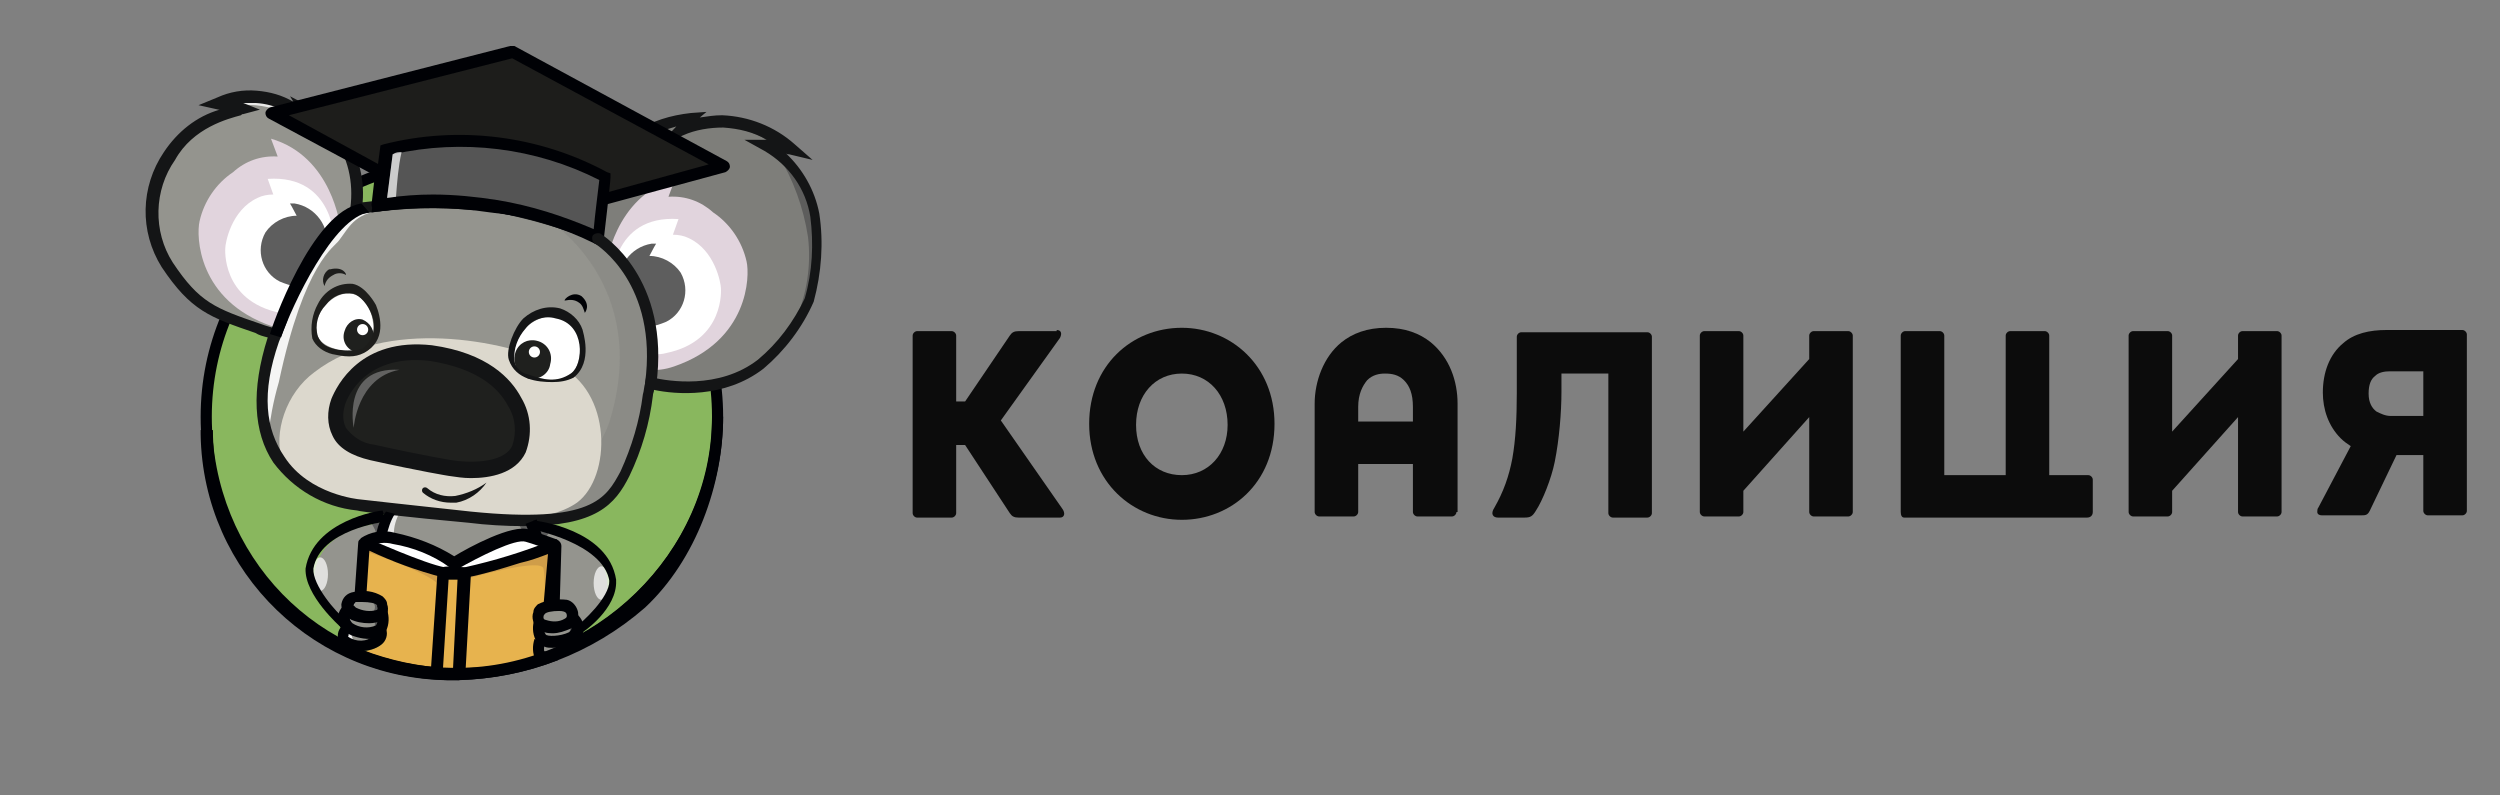 <?xml version="1.0" encoding="UTF-8"?> <svg xmlns="http://www.w3.org/2000/svg" width="132" height="42" viewBox="0 0 132 42" fill="none"><rect x="0" y="0" width="132" height="42" fill="#808080" stroke="none"/> <path d="M37.89 22.002C37.89 29.489 31.464 35.502 24.037 35.502C16.609 35.502 10.891 29.43 10.891 22.002C10.891 14.574 16.904 8.502 24.39 8.502C31.877 8.502 37.89 14.515 37.89 22.002Z" fill="#89B75E"></path> <path d="M24.034 35.796C16.489 35.796 10.594 29.724 10.594 22.002C10.594 14.397 16.784 8.208 24.388 8.208C31.993 8.208 38.182 14.397 38.182 22.002C38.182 25.716 36.65 29.253 33.938 31.788C31.285 34.381 27.748 35.796 24.034 35.796ZM24.388 8.797C17.078 8.797 11.183 14.692 11.183 22.002C11.183 29.371 16.842 35.207 24.034 35.207C31.403 35.207 37.593 29.194 37.593 22.002C37.593 14.692 31.698 8.797 24.388 8.797Z" fill="#000105"></path> <path d="M29.819 33.32C30.821 33.202 31.705 32.495 32 31.493C32.413 29.665 30.939 28.192 28.109 27.956C28.168 28.722 28.345 29.488 28.64 30.255C29.76 30.844 29.17 32.672 28.935 32.907C28.817 33.025 29.701 33.379 29.819 33.32Z" fill="#94948E"></path> <path d="M28.985 28.132C28.925 28.191 28.866 28.309 28.808 28.427C28.749 28.545 28.749 28.722 28.808 28.84C28.749 28.84 28.454 29.016 28.395 28.84C28.336 28.545 28.336 28.309 28.336 28.014L28.985 28.132C28.866 28.132 28.808 28.132 28.69 28.073L28.985 28.132Z" fill="#5E5E5E"></path> <path d="M24.745 11.213C24.745 11.213 22.682 9.858 24.568 8.62C24.686 8.973 24.804 9.327 24.922 9.681C25.04 9.15 25.453 8.797 25.983 8.738C25.983 8.738 25.512 9.976 25.924 10.152C25.983 9.858 26.219 9.681 26.514 9.622C26.514 9.622 26.042 9.268 26.867 9.504C26.867 9.504 25.983 10.447 26.16 10.919C26.16 10.978 26.219 10.978 26.219 11.037C25.747 11.155 25.276 11.213 24.745 11.213Z" fill="#94948E"></path> <path d="M30.7 12.747C30.7 12.747 30.995 7.323 36.536 6.203C36.536 6.203 36.006 6.498 35.888 6.852C37.892 6.144 40.132 6.557 41.783 7.913C41.311 7.736 40.84 7.677 40.368 7.677C42.608 9.21 43.61 11.98 43.021 14.633C43.021 14.633 43.021 16.048 42.726 15.635C42.667 16.401 42.254 17.109 41.665 17.58C41.665 17.58 39.955 21.707 32.999 19.997C27.694 18.818 30.7 12.747 30.7 12.747Z" fill="#94948E"></path> <path opacity="0.4" d="M30.699 12.805C30.699 12.805 30.994 7.382 36.535 6.262C36.535 6.262 36.005 6.556 35.887 6.91C37.891 6.203 40.131 6.615 41.782 7.971C41.31 7.794 40.839 7.735 40.367 7.735C40.367 7.735 44.965 11.037 42.666 15.517C42.666 15.517 42.607 17.108 41.605 17.816C41.605 17.816 40.013 21.707 33.057 20.056C27.693 18.877 30.699 12.805 30.699 12.805Z" fill="#5E5E5D"></path> <path d="M18.497 12.865C18.497 12.865 20.03 7.913 16.198 5.85C16.375 6.026 16.434 6.262 16.434 6.557C16.434 6.557 13.84 4.258 11.541 5.437C11.541 5.437 12.543 5.555 12.661 5.732C12.661 5.732 8.24 6.616 7.945 10.742C7.945 10.742 7.945 13.69 8.947 14.338C8.947 14.338 10.244 16.873 14.784 17.698C19.323 18.524 18.497 12.865 18.497 12.865Z" fill="#94948E"></path> <path d="M17.964 11.98C17.964 11.98 17.551 8.266 14.309 7.323L14.663 8.266C13.778 8.208 12.953 8.502 12.305 9.092C11.421 9.681 10.772 10.624 10.536 11.685C10.359 12.452 10.418 15.871 14.368 17.227C18.318 18.583 17.964 11.98 17.964 11.98Z" fill="#E1D4DD"></path> <path d="M17.672 12.805C17.672 12.805 17.672 9.209 14.135 9.445L14.43 10.27C14.135 10.27 13.84 10.329 13.604 10.447C12.189 11.096 11.895 12.864 11.895 13.1C11.895 13.1 11.659 15.871 14.783 16.519C15.196 16.637 15.668 16.578 16.08 16.401C17.023 15.93 18.202 14.928 17.672 12.805Z" fill="white"></path> <path d="M17.255 13.1C17.432 11.98 16.666 10.919 15.546 10.742C15.487 10.742 15.369 10.742 15.31 10.742C15.31 10.742 15.487 11.037 15.664 11.391C15.015 11.391 14.367 11.744 14.013 12.275C13.482 13.218 13.836 14.397 14.779 14.869C15.074 14.987 15.369 15.104 15.664 15.104C16.076 15.281 17.255 13.1 17.255 13.1Z" fill="#5E5E5E"></path> <path d="M31.992 14.102C31.992 14.102 32.405 10.389 35.648 9.445L35.294 10.389C36.178 10.329 37.003 10.624 37.652 11.214C38.536 11.803 39.184 12.746 39.42 13.808C39.597 14.574 39.538 17.993 35.589 19.349C31.639 20.705 31.992 14.102 31.992 14.102Z" fill="#E1D4DD"></path> <path d="M32.288 14.927C32.288 14.927 32.288 11.332 35.825 11.567L35.53 12.393C35.825 12.393 36.12 12.451 36.356 12.569C37.771 13.218 38.065 14.986 38.065 15.222C38.065 15.222 38.301 17.993 35.177 18.641C34.764 18.759 34.292 18.7 33.88 18.523C32.937 18.052 31.758 17.049 32.288 14.927Z" fill="white"></path> <path d="M32.697 15.223C32.52 14.103 33.287 13.042 34.407 12.865C34.466 12.865 34.584 12.865 34.643 12.865C34.643 12.865 34.466 13.159 34.289 13.513C34.937 13.513 35.586 13.867 35.94 14.398C36.47 15.341 36.116 16.52 35.173 16.991C34.878 17.109 34.584 17.227 34.289 17.227C33.876 17.404 32.697 15.223 32.697 15.223Z" fill="#5E5E5E"></path> <path d="M14.015 21.176C14.015 21.176 13.367 26.364 20.5 27.012C28.812 27.779 30.816 28.015 32.526 25.951C33.469 24.831 36.593 15.635 31.111 12.393C29.578 11.744 28.045 11.273 26.395 11.037C25.628 10.919 25.511 11.037 24.803 10.919C20.971 10.447 18.201 11.273 17.611 11.862C16.668 12.923 14.133 18.759 14.015 21.176Z" fill="#94948E"></path> <g opacity="0.4"> <path opacity="0.4" d="M19.023 26.541C27.335 27.543 30.813 27.838 32.523 25.775C33.466 24.655 37.475 13.454 28.868 11.568C28.868 11.568 34.468 14.928 32.169 22.297C30.165 28.251 19.023 26.541 19.023 26.541Z" fill="#5E5E5E"></path> </g> <path d="M14.901 24.3C15.314 25.361 16.139 26.482 21.504 27.13C25.571 27.661 28.872 27.661 30.464 26.541C32.291 25.185 32.35 20.646 29.462 19.29C26.573 17.934 20.384 16.755 16.611 19.643C15.078 20.764 14.43 22.886 14.901 24.3Z" fill="#DCD8CD"></path> <path d="M19.675 17.757C19.498 18.405 18.732 18.7 17.848 18.464C16.963 18.229 16.551 17.816 16.728 16.991C16.905 16.165 17.789 15.34 18.614 15.517C19.439 15.694 19.852 16.873 19.675 17.757Z" fill="white"></path> <path d="M19.732 17.934C19.673 18.347 19.319 18.641 18.907 18.641C18.848 18.641 18.789 18.641 18.73 18.582C18.258 18.406 18.023 17.934 18.199 17.462C18.317 17.05 18.73 16.755 19.142 16.873C19.555 17.05 19.791 17.462 19.732 17.934Z" fill="#1F201E"></path> <path d="M27.569 23.416C27.157 25.126 24.681 25.303 22.382 24.713C20.083 24.124 16.782 24.183 18.019 20.705C18.432 19.467 20.79 18.406 23.148 18.759C26.213 19.29 27.982 21.707 27.569 23.416Z" fill="#1F201E"></path> <path d="M30.521 19.172C30.285 19.938 29.401 20.233 28.399 19.938C27.396 19.643 26.925 19.172 27.22 18.229C27.514 17.227 28.457 16.578 29.519 16.696C30.521 16.932 30.816 18.17 30.521 19.172Z" fill="white"></path> <path d="M29.05 19.231C28.991 19.703 28.519 20.056 27.988 19.997C27.93 19.997 27.871 19.997 27.812 19.938C27.281 19.703 27.045 19.113 27.222 18.582C27.399 18.111 27.871 17.875 28.342 17.993C28.873 18.111 29.226 18.641 29.05 19.231C29.05 19.172 29.05 19.172 29.05 19.231Z" fill="#1F201E"></path> <path d="M37.594 6.439C40.954 7.146 40.482 7.618 40.659 7.677C40.895 7.677 41.19 7.677 41.425 7.618C39.775 6.439 39.598 6.675 37.594 6.439Z" fill="#5E5E5D"></path> <path d="M20.735 27.012C20.499 27.779 18.2 31.905 19.968 35.088C20.735 35.383 28.044 35.324 28.044 35.206C28.044 35.089 29.577 33.379 29.518 32.612C29.459 31.846 28.221 28.073 28.044 27.484C27.868 27.837 20.735 27.012 20.735 27.012Z" fill="#94948E"></path> <g opacity="0.9"> <path opacity="0.9" d="M20.795 28.192C20.795 27.779 20.913 27.425 21.09 27.072C21.326 26.777 20.737 27.013 20.737 27.013L20.383 28.192L20.854 28.427L20.795 28.192Z" fill="white"></path> </g> <path d="M27.99 27.602C28.049 27.72 28.226 28.309 28.226 28.309L27.695 28.25C27.695 28.25 27.459 27.661 27.223 27.602C26.988 27.543 27.99 27.602 27.99 27.602Z" fill="#5E5E5D"></path> <path opacity="0.4" d="M19.672 35.265C19.672 35.265 21.617 35.324 22.796 35.442C23.562 35.56 24.27 35.619 25.036 35.501C25.685 35.383 27.453 35.501 28.396 34.97C29.281 33.379 29.399 31.433 28.75 29.724C28.632 29.075 28.514 28.604 28.514 28.604C28.514 28.604 28.75 28.486 28.455 31.256C28.043 34.263 24.565 36.149 19.672 35.265Z" fill="#5E5E5E"></path> <path d="M19.146 17.698C19.309 17.698 19.441 17.566 19.441 17.404C19.441 17.241 19.309 17.109 19.146 17.109C18.983 17.109 18.852 17.241 18.852 17.404C18.852 17.566 18.983 17.698 19.146 17.698Z" fill="white"></path> <path d="M28.217 18.877C28.379 18.877 28.511 18.745 28.511 18.582C28.511 18.42 28.379 18.288 28.217 18.288C28.054 18.288 27.922 18.42 27.922 18.582C27.922 18.745 28.054 18.877 28.217 18.877Z" fill="white"></path> <path d="M41.07 8.148C41.896 9.504 42.426 10.978 42.662 12.511C42.839 13.985 42.603 15.517 42.014 16.873C42.367 16.107 42.721 15.281 43.133 14.515L42.721 10.389L41.07 8.148Z" fill="#5D5D5C"></path> <path opacity="0.8" d="M16.663 7.087C15.602 6.026 14.187 5.437 12.714 5.555C10.12 5.614 12.006 5.26 12.006 5.26L14.246 5.083C14.246 5.083 15.956 6.085 16.074 6.144L16.486 6.557L16.663 7.087Z" fill="white"></path> <path d="M22.916 35.619C22.916 35.324 23.623 30.491 23.21 30.314C22.798 30.137 19.202 28.663 19.261 28.84C19.32 29.017 18.789 34.676 18.789 34.676L22.916 35.619Z" fill="#E7B34E"></path> <path d="M18.965 34.44C18.965 34.44 20.262 34.263 20.262 33.792C20.262 33.32 18.906 34.027 18.906 34.086C18.906 34.145 18.965 34.44 18.965 34.44Z" fill="#8AA15E"></path> <path opacity="0.9" d="M20.677 11.037C20.677 11.037 17.847 10.447 16.786 12.982C16.02 14.574 15.312 16.166 14.723 17.816C14.723 17.816 13.308 22.002 14.133 23.181C14.251 22.178 14.428 21.176 14.723 20.174C16.079 13.808 17.671 13.041 17.906 12.688C18.496 11.921 18.732 11.155 20.677 11.037Z" fill="white"></path> <path d="M26.686 9.622C26.686 9.622 25.566 10.329 26.156 11.037H26.274L26.686 9.622Z" fill="#5D5D5C"></path> <path opacity="0.8" d="M24.622 10.978C24.622 10.978 23.738 9.681 24.445 8.738C24.151 8.856 23.915 9.092 23.797 9.386L24.033 10.742L24.622 10.978Z" fill="white"></path> <path d="M27.636 27.779C26.693 27.779 25.691 27.72 24.747 27.602C21.505 27.307 18.97 27.012 18.852 26.953C17.084 26.776 15.492 25.833 14.431 24.419C13.37 22.827 13.252 20.587 14.136 17.816C13.901 17.757 13.665 17.698 13.488 17.58C11.071 16.755 10.069 16.401 8.536 14.102C7.357 12.216 7.416 9.858 8.654 8.03C9.361 6.969 10.364 6.144 11.601 5.79H11.543L10.482 5.554L11.484 5.142C12.132 4.847 12.839 4.729 13.547 4.788C14.254 4.847 14.903 5.024 15.492 5.378L15.315 5.083L16.318 5.613C16.966 5.908 17.555 6.321 18.027 6.851C18.852 7.913 19.265 9.327 19.147 10.683C20.621 10.506 22.095 10.447 23.568 10.447C23.451 10.211 23.392 9.917 23.392 9.622C23.509 9.033 23.922 8.502 24.453 8.207L25.042 7.854L24.924 8.561V8.915C25.278 8.561 25.75 8.443 26.221 8.502L26.869 8.561L26.457 9.033C26.339 9.209 26.221 9.327 26.162 9.445C26.398 9.327 26.693 9.268 26.928 9.386L27.4 9.504L27.046 9.858C26.811 10.094 26.693 10.388 26.575 10.683C27.872 10.978 29.169 11.332 30.465 11.744C30.701 10.624 31.35 8.325 33.531 6.969C34.415 6.38 35.417 6.085 36.478 5.967L37.304 5.908L36.95 6.203C37.363 6.144 37.716 6.085 38.129 6.085C39.544 6.144 40.9 6.675 41.961 7.618L42.904 8.443L41.666 8.148C41.607 8.148 41.548 8.148 41.489 8.089C42.373 8.915 43.022 10.035 43.258 11.273C43.493 12.805 43.376 14.397 42.963 15.93C42.373 17.285 41.43 18.523 40.31 19.467C38.247 21.058 35.653 20.823 34.533 20.587C34.533 20.705 34.474 20.764 34.474 20.881C34.297 22.355 33.885 23.77 33.236 25.126C32.47 26.659 31.468 27.779 27.636 27.779ZM12.839 5.437L13.724 5.79L12.839 6.026C12.78 6.026 12.78 6.026 12.722 6.085C12.073 6.262 10.187 6.734 9.244 8.443C8.123 10.035 8.065 12.216 9.126 13.867C10.54 15.989 11.366 16.283 13.783 17.109C14.077 17.227 14.372 17.285 14.726 17.403L15.197 16.873L14.726 18.052C13.783 20.764 14.018 22.65 15.021 24.124C16.318 26.128 18.97 26.364 18.97 26.364C18.97 26.364 21.564 26.659 24.865 27.012C31.291 27.661 31.998 26.305 32.764 24.89C33.354 23.593 33.767 22.237 33.944 20.823C34.003 20.646 34.003 20.41 34.062 20.233L34.12 19.879L34.474 19.938C35.241 20.115 37.952 20.587 40.015 18.995C41.077 18.111 41.902 16.991 42.491 15.753C42.904 14.338 42.963 12.864 42.786 11.45C42.55 9.976 41.666 8.738 40.369 7.971L39.308 7.382H40.487C39.78 6.969 39.013 6.792 38.188 6.734C37.481 6.734 36.714 6.851 36.066 7.146L34.71 7.736L35.712 6.675C35.064 6.851 34.474 7.087 33.944 7.441C31.703 8.915 31.232 11.45 31.114 12.216L31.055 12.629L30.642 12.452C29.228 11.921 27.695 11.508 26.221 11.214L25.985 11.155V10.506L25.867 10.742L25.573 10.271C25.455 9.917 25.455 9.504 25.573 9.15C25.337 9.268 25.16 9.504 25.101 9.799L24.865 10.919L25.042 11.096L24.217 11.037C22.448 10.919 20.621 11.037 18.852 11.332L18.44 11.39L18.499 10.978C18.675 9.622 18.381 8.266 17.555 7.205C17.32 6.91 17.084 6.675 16.789 6.498L16.848 7.441L16.2 6.792C15.492 5.967 14.549 5.496 13.488 5.437H12.839ZM24.394 9.092C24.217 9.209 24.099 9.445 24.099 9.681C24.099 10.035 24.217 10.329 24.453 10.565L24.806 10.919L24.512 9.858C24.512 9.799 24.453 9.445 24.394 9.092Z" fill="#141516"></path> <path d="M24.211 35.737L24.624 30.313L29.222 28.957L28.75 34.852L24.211 35.737Z" fill="#E7B34E"></path> <path d="M24.686 30.549C24.686 30.549 28.577 29.429 28.695 30.019C28.812 30.608 28.754 31.964 28.754 31.964L28.282 34.499C28.105 34.735 27.869 34.912 27.575 35.03C26.514 35.265 25.393 35.501 24.273 35.619V35.796L28.754 34.971L29.284 28.84L27.575 29.311L24.627 30.314L24.686 30.549Z" fill="#CF9D49"></path> <path d="M24.867 25.244C24.454 25.244 24.101 25.185 23.688 25.126C23.688 25.126 22.214 24.89 19.561 24.3C18.559 24.065 17.852 23.652 17.557 23.004C17.262 22.414 17.262 21.707 17.498 21.058C17.793 20.351 19.031 17.816 22.804 18.229C25.751 18.641 26.989 19.997 27.52 20.999C28.05 21.884 28.109 22.945 27.756 23.888C27.225 25.008 25.869 25.244 24.867 25.244ZM18.206 21.412C18.088 21.825 18.088 22.237 18.265 22.591C18.618 23.063 19.149 23.416 19.738 23.475C22.391 24.065 23.865 24.3 23.865 24.3C24.572 24.419 26.576 24.536 27.048 23.534C27.284 22.827 27.225 22.061 26.812 21.412C26.341 20.528 25.28 19.467 22.686 19.054C19.031 18.641 18.206 21.353 18.206 21.412Z" fill="#131415"></path> <path d="M18.436 18.818C18.141 18.818 17.846 18.759 17.552 18.7C17.08 18.582 16.667 18.288 16.491 17.875C16.373 17.227 16.491 16.578 16.785 16.048C17.139 15.34 17.846 14.928 18.613 14.986C19.32 15.104 19.851 16.107 19.851 16.107C20.086 16.696 20.44 17.993 19.202 18.642C18.966 18.759 18.731 18.818 18.436 18.818ZM19.143 18.406C20.44 17.404 19.32 15.694 18.672 15.517C18.082 15.399 17.552 15.635 17.198 16.107C16.785 16.519 16.608 17.168 16.785 17.757C16.962 18.17 17.257 18.347 17.846 18.465C18.259 18.524 18.731 18.524 19.143 18.406Z" fill="#1D1D1B"></path> <path d="M29.165 20.174C28.399 20.174 27.22 20.057 26.866 18.995C26.689 18.465 27.161 17.286 27.633 16.814C28.163 16.343 28.87 16.107 29.578 16.284C30.108 16.461 30.58 16.873 30.757 17.404C30.757 17.463 31.346 19.113 30.285 19.939C29.932 20.116 29.578 20.174 29.165 20.174ZM30.167 19.703C30.816 19.231 30.934 17.109 29.342 16.814C28.753 16.637 28.104 16.873 27.75 17.345C27.338 17.817 27.102 18.406 27.161 19.054C27.22 19.408 27.515 19.703 27.868 19.762C28.694 20.057 29.401 20.233 30.167 19.703Z" fill="#141516"></path> <path d="M19.383 29.135C19.383 29.135 22.979 30.314 23.274 31.021C23.568 31.728 23.45 30.373 23.391 30.314C23.332 30.255 19.383 28.84 19.383 28.84V29.135Z" fill="#CF9D49"></path> <path d="M17.138 15.105C16.961 14.81 17.079 14.397 17.374 14.22C17.374 14.22 17.374 14.22 17.433 14.22C18.14 14.043 18.317 14.515 18.258 14.515C18.081 14.397 17.786 14.397 17.609 14.515C17.374 14.633 17.197 14.81 17.138 15.105Z" fill="#1D1D1B"></path> <path d="M29.817 15.871C29.759 15.812 30.23 15.34 30.702 15.635C31.232 16.107 30.879 16.519 30.879 16.519C30.82 16.343 30.761 16.107 30.584 15.989C30.348 15.812 30.112 15.812 29.817 15.871Z" fill="#000105"></path> <path d="M31.232 15.871C31.055 15.223 30.466 14.869 29.817 14.987C29.759 14.987 29.7 15.046 29.641 15.046" fill="#94948E"></path> <path d="M23.799 26.541C23.269 26.541 22.738 26.364 22.326 26.011C22.267 25.952 22.267 25.834 22.326 25.775C22.384 25.716 22.502 25.716 22.561 25.775C22.974 26.128 23.505 26.246 24.035 26.187C24.625 26.069 25.214 25.834 25.686 25.48C25.332 26.011 24.742 26.423 24.094 26.541H23.799Z" fill="#141516"></path> <path opacity="0.3" d="M18.674 22.591C18.674 22.591 18.026 19.349 21.091 19.526C18.851 19.938 18.674 22.591 18.674 22.591Z" fill="white"></path> <path d="M19.963 10.919L20.199 9.15L14.422 6.026L27.096 2.784L38.297 8.855L31.753 10.624L31.576 12.569C31.576 12.569 30.397 11.449 25.976 10.919C21.909 10.506 19.963 10.919 19.963 10.919Z" fill="#1D1D1B"></path> <path d="M31.524 12.864C31.406 12.864 31.347 12.805 31.288 12.746C31.288 12.746 30.109 11.685 25.865 11.214C23.919 10.919 21.974 10.919 20.029 11.155C19.911 11.155 19.852 11.155 19.734 11.096C19.675 11.037 19.616 10.919 19.616 10.801L19.793 9.268L14.193 6.262C14.075 6.203 14.016 6.085 14.016 5.967C14.016 5.849 14.133 5.731 14.252 5.672L26.926 2.43H27.162L38.362 8.502C38.48 8.561 38.539 8.679 38.539 8.797C38.539 8.915 38.421 9.033 38.303 9.091L31.995 10.801L31.819 12.57C31.819 12.688 31.76 12.746 31.642 12.805C31.583 12.864 31.583 12.864 31.524 12.864ZM22.387 10.388C23.566 10.388 24.803 10.447 25.983 10.624C29.048 10.978 30.581 11.626 31.288 11.98L31.406 10.565C31.406 10.447 31.524 10.329 31.642 10.271L37.419 8.679L27.044 3.079L15.254 6.085L20.323 8.856C20.441 8.915 20.5 9.033 20.5 9.15L20.323 10.506C21.031 10.388 21.679 10.388 22.387 10.388Z" fill="#000105"></path> <path d="M31.523 12.57C31.523 12.57 31.877 9.563 31.877 9.328C28.34 7.441 24.213 6.911 20.323 7.913L19.969 10.802C22.032 10.507 24.095 10.507 26.159 10.86C28.045 11.096 29.872 11.686 31.523 12.57Z" fill="#555555"></path> <path d="M31.82 13.042L31.407 12.865C29.757 12.039 27.988 11.509 26.161 11.214C24.156 10.861 22.093 10.861 20.089 11.155L19.617 11.214L20.089 7.677L20.266 7.618C24.215 6.616 28.46 7.147 32.056 9.092L32.233 9.151V9.387C32.233 9.623 31.879 12.629 31.879 12.629L31.82 13.042ZM22.859 10.271C23.979 10.271 25.159 10.389 26.279 10.566C28.047 10.861 29.698 11.391 31.348 12.098C31.407 11.391 31.584 10.035 31.643 9.505C28.283 7.795 24.392 7.323 20.737 8.149L20.442 10.448C21.268 10.33 22.034 10.271 22.859 10.271Z" fill="#000105"></path> <path d="M18.852 33.084C17.85 32.966 16.966 32.259 16.671 31.256C16.259 29.429 17.497 27.837 20.326 27.602C20.385 28.191 20.326 28.722 20.267 29.252C20.208 29.488 19.265 28.781 19.206 29.075C18.852 29.252 19.383 30.549 19.206 30.903C18.852 31.492 18.735 32.2 18.852 32.848C18.911 32.848 18.97 32.907 18.97 32.966C18.97 33.025 18.911 33.084 18.852 33.084Z" fill="#94948E"></path> <path d="M19.555 28.781L22.62 29.901L24.153 30.255L29.282 28.84C29.282 28.84 27.513 28.132 27.454 28.132C27.395 28.132 23.917 29.901 23.917 29.901L22.266 28.958L19.732 28.309L19.555 28.781Z" fill="white"></path> <path d="M19.617 27.661C19.676 27.72 19.735 27.838 19.794 27.956C19.853 28.073 19.853 28.25 19.794 28.368C19.853 28.368 20.148 28.545 20.207 28.368C20.266 28.073 20.266 27.838 20.266 27.543L19.617 27.661C19.735 27.661 19.794 27.661 19.912 27.602L19.617 27.661Z" fill="#5E5E5E"></path> <path d="M24.218 35.914H23.57C21.86 35.855 20.21 35.502 18.677 34.853C18.559 34.794 18.441 34.676 18.5 34.558L18.913 28.663C18.913 28.545 18.972 28.486 19.09 28.427C19.207 28.369 19.266 28.369 19.384 28.427C19.443 28.427 22.45 29.783 23.511 29.96C23.865 30.019 24.159 30.019 24.513 29.96C26.105 29.606 27.637 29.135 29.111 28.545C29.17 28.486 29.288 28.427 29.406 28.486C29.524 28.545 29.642 28.663 29.642 28.84L29.465 34.853C27.814 35.502 26.046 35.855 24.218 35.914ZM19.149 34.322C20.563 34.853 22.096 35.207 23.629 35.266C25.279 35.325 26.93 35.148 28.463 34.617L28.934 29.253C28.463 29.43 27.991 29.606 27.46 29.724C26.517 30.019 25.574 30.314 24.631 30.491C24.218 30.55 23.806 30.55 23.393 30.491C22.037 30.137 20.74 29.665 19.502 29.076L19.149 34.322Z" fill="#000105"></path> <path d="M23.924 30.137L23.747 29.96C22.863 29.312 21.802 28.899 20.741 28.722C20.328 28.604 19.857 28.663 19.444 28.899L19.031 28.428C19.562 28.074 20.21 27.956 20.859 28.133C21.979 28.369 23.04 28.781 23.983 29.371C24.749 28.899 27.049 27.661 27.933 27.956C28.404 28.133 28.935 28.31 29.406 28.486L29.171 29.076C29.171 29.076 27.992 28.663 27.756 28.604C27.225 28.428 25.339 29.371 24.101 30.078L23.924 30.137Z" fill="#000105"></path> <path d="M23.031 35.56L24.21 35.619L24.505 30.372C24.505 30.372 23.385 30.254 23.385 30.372L23.031 35.56Z" fill="#E7B34E"></path> <path d="M24.216 35.914L23.037 35.855C22.919 35.855 22.86 35.796 22.801 35.737C22.742 35.678 22.742 35.56 22.742 35.501L23.096 30.255C23.096 30.137 23.155 30.078 23.214 30.019C23.332 29.96 23.391 29.842 24.57 29.96C24.747 29.96 24.864 30.137 24.864 30.314L24.57 35.619C24.511 35.737 24.393 35.914 24.216 35.914ZM23.391 35.266H23.921L24.157 30.608H23.685L23.391 35.266Z" fill="#000105"></path> <path opacity="0.7" d="M16.905 31.198C17.133 31.198 17.317 30.802 17.317 30.313C17.317 29.825 17.133 29.429 16.905 29.429C16.677 29.429 16.492 29.825 16.492 30.313C16.492 30.802 16.677 31.198 16.905 31.198Z" fill="white"></path> <path d="M18.494 33.733C19.025 34.028 20.322 34.145 20.086 33.32C20.027 32.908 19.025 32.849 18.613 32.908C18.436 32.967 17.964 33.438 18.494 33.733Z" fill="#94948E"></path> <path d="M19.139 32.436C19.434 32.377 19.788 32.377 20.082 32.436C20.082 32.495 20.259 33.084 20.2 33.084C20.141 33.084 19.847 33.497 19.67 33.438C19.257 33.32 18.904 33.261 18.491 33.202C18.432 33.143 18.078 32.967 18.078 32.849C18.078 32.731 18.137 32.259 18.196 32.259C18.255 32.259 18.491 32.2 18.491 32.259C18.727 32.318 18.904 32.377 19.139 32.436Z" fill="#94948E"></path> <path d="M19.139 31.552C19.198 31.257 20.082 31.729 20.082 31.787C20.082 31.846 20.259 32.436 20.2 32.436C20.141 32.436 19.847 32.849 19.67 32.79C19.493 32.731 18.609 32.554 18.491 32.554C18.373 32.554 18.078 32.318 18.078 32.2C18.078 32.082 18.137 31.611 18.196 31.611C18.255 31.611 18.373 31.139 18.373 31.198L19.139 31.552Z" fill="#94948E"></path> <path d="M18.667 33.851C18.667 33.851 18.608 33.792 18.608 33.438C18.608 33.085 18.254 33.261 18.195 33.261C18.195 33.438 18.254 33.615 18.313 33.792C18.372 33.851 18.667 33.851 18.667 33.851Z" fill="#94948E"></path> <path opacity="0.9" d="M18.67 32.2C18.67 32.082 18.67 31.964 18.729 31.846C18.847 31.729 19.023 31.611 19.2 31.611C19.2 31.611 19.082 31.552 19.082 31.611C19.082 31.67 18.493 31.67 18.493 31.67L18.375 32.141L18.67 32.2Z" fill="white"></path> <path opacity="0.9" d="M18.674 33.85C18.615 33.733 18.556 33.556 18.556 33.438C18.615 33.261 18.202 33.379 18.202 33.379C18.202 33.379 17.966 33.968 18.025 33.968C18.084 33.968 18.674 33.85 18.674 33.85Z" fill="white"></path> <path opacity="0.9" d="M18.549 33.025C18.49 32.848 18.49 32.672 18.549 32.495C18.667 32.2 18.195 32.377 18.195 32.377L18.372 33.143L18.549 33.025Z" fill="white"></path> <path d="M19.617 31.729C19.794 31.847 19.853 32.082 19.735 32.259C19.735 32.318 19.676 32.318 19.676 32.377C20.03 32.731 20.148 31.905 20.148 31.905C20.148 31.905 20.148 31.67 19.617 31.729Z" fill="#5E5E5D"></path> <path d="M19.617 32.612C19.794 32.73 19.853 32.966 19.735 33.143C19.735 33.202 19.676 33.202 19.676 33.261C20.03 33.614 20.148 32.789 20.148 32.789C20.148 32.789 20.148 32.494 19.617 32.612Z" fill="#5E5E5D"></path> <path d="M19.56 33.438C19.56 33.438 19.619 33.674 19.266 33.968C19.619 34.263 20.091 33.556 20.091 33.556C20.091 33.556 20.032 33.379 19.56 33.438Z" fill="#5E5E5D"></path> <path d="M20.382 28.368L19.852 28.309C19.91 27.837 20.087 27.366 20.382 27.012L20.854 27.13C20.618 27.484 20.5 27.896 20.382 28.368Z" fill="#000105"></path> <path d="M28.045 28.486C27.986 28.192 27.868 27.956 27.75 27.661L28.34 27.425C28.34 27.484 28.634 28.309 28.634 28.309L28.045 28.486Z" fill="#000105"></path> <path d="M18.021 33.143C17.962 33.084 16.075 31.434 16.134 30.019C16.547 27.484 20.025 26.954 20.202 26.954L20.379 27.543C20.32 27.543 16.901 27.956 16.547 30.019C16.488 30.903 17.785 32.377 18.198 32.672L18.021 33.143Z" fill="#000105"></path> <path d="M19.497 32.907C19.143 32.907 18.79 32.848 18.436 32.671C18.141 32.495 18.023 32.2 18.023 31.905C18.082 31.551 18.318 31.316 18.672 31.257C19.202 31.139 19.733 31.198 20.205 31.492C20.323 31.61 20.44 31.728 20.44 31.905C20.558 32.2 20.44 32.553 20.205 32.73C20.028 32.848 19.733 32.907 19.497 32.907ZM19.143 31.787H18.79C18.79 31.787 18.672 31.905 18.672 31.964L18.79 32.082C19.143 32.259 19.556 32.318 19.91 32.2C19.91 32.2 19.969 32.141 19.91 32.023V31.964C19.851 31.846 19.497 31.787 19.143 31.787Z" fill="#000105"></path> <path d="M19.494 33.733C19.082 33.733 18.669 33.615 18.315 33.438C18.021 33.261 17.844 32.966 17.844 32.672C17.844 32.377 17.962 32.082 18.256 31.905L18.551 32.436C18.492 32.436 18.433 32.613 18.492 32.731C18.551 32.849 18.551 32.849 18.61 32.907C18.964 33.143 19.435 33.202 19.848 33.025C19.966 32.849 19.966 32.613 19.848 32.436L20.438 32.2C20.555 32.554 20.555 32.966 20.379 33.32C20.261 33.497 20.084 33.615 19.848 33.674C19.73 33.674 19.612 33.733 19.494 33.733Z" fill="#000105"></path> <path d="M19.026 34.381C18.614 34.381 17.906 33.968 17.847 33.674C17.788 33.379 17.965 33.084 18.201 32.907L18.496 33.202C18.378 33.261 18.437 33.556 18.378 33.615C18.791 33.909 19.38 33.909 19.734 33.556C19.793 33.497 19.793 33.379 19.793 33.32L20.382 33.202C20.5 33.497 20.382 33.85 20.146 34.027C19.852 34.263 19.439 34.381 19.026 34.381Z" fill="#000105"></path> <path opacity="0.7" d="M31.756 31.669C31.984 31.669 32.169 31.273 32.169 30.785C32.169 30.297 31.984 29.901 31.756 29.901C31.529 29.901 31.344 30.297 31.344 30.785C31.344 31.273 31.529 31.669 31.756 31.669Z" fill="white"></path> <path d="M29.518 32.023C29.459 31.729 28.575 32.2 28.575 32.259C28.575 32.318 28.398 32.908 28.457 32.908C28.516 32.908 28.398 34.44 28.575 34.381C28.752 34.322 30.992 34.971 30.167 33.026C30.108 32.967 30.58 32.79 30.58 32.672C30.58 32.554 30.521 32.082 30.462 32.082C30.403 32.082 30.285 31.611 30.285 31.67L29.518 32.023Z" fill="#94948E"></path> <path opacity="0.9" d="M29.933 32.672C29.933 32.554 29.933 32.436 29.874 32.318C29.756 32.2 29.638 32.141 29.461 32.141C29.461 32.141 29.579 32.083 29.579 32.141C29.579 32.2 30.168 32.2 30.168 32.2L30.286 32.672H29.933Z" fill="#5D5D5C"></path> <path opacity="0.9" d="M29.578 34.322C29.637 34.204 29.696 34.027 29.696 33.91C29.637 33.733 30.403 33.85 30.403 33.85C30.227 34.086 30.05 34.263 29.873 34.44C29.814 34.499 29.578 34.322 29.578 34.322Z" fill="#5D5D5C"></path> <path opacity="0.9" d="M30.052 33.497C30.111 33.32 30.111 33.143 30.052 32.966C29.993 32.73 30.465 32.848 30.465 32.848L30.288 33.615L30.052 33.497Z" fill="#5D5D5C"></path> <path d="M30.585 33.497L30.349 33.143C30.762 32.848 32.177 31.552 32.177 30.667C31.823 28.663 28.109 27.956 28.109 27.956L28.168 27.484C28.345 27.484 32.118 27.956 32.531 30.608V30.667C32.59 32.141 30.821 33.379 30.585 33.497Z" fill="#000105"></path> <path d="M29.166 33.438C28.871 33.438 28.635 33.379 28.399 33.202C28.163 32.966 28.046 32.612 28.163 32.318C28.163 32.141 28.281 32.023 28.399 31.905C28.871 31.669 29.401 31.61 29.932 31.669C30.227 31.728 30.462 32.023 30.521 32.318C30.58 32.671 30.404 33.025 30.109 33.202C29.814 33.32 29.519 33.438 29.166 33.438ZM29.519 32.259C29.166 32.259 28.812 32.318 28.753 32.435C28.694 32.495 28.694 32.553 28.694 32.612C28.694 32.671 28.753 32.73 28.812 32.73C29.166 32.848 29.519 32.848 29.814 32.671C29.932 32.612 29.932 32.553 29.932 32.495C29.932 32.435 29.932 32.259 29.519 32.259Z" fill="#000105"></path> <path d="M29.166 34.204C29.048 34.204 28.871 34.204 28.753 34.145C28.577 34.086 28.4 33.968 28.282 33.791C28.105 33.438 28.105 33.025 28.223 32.671L28.812 32.907C28.694 33.084 28.694 33.32 28.812 33.497C28.871 33.614 29.579 33.614 30.05 33.379C30.109 33.32 30.168 33.261 30.168 33.202C30.168 33.084 30.168 33.025 30.109 32.907L30.404 32.377C30.64 32.553 30.817 32.848 30.817 33.143C30.817 33.497 30.64 33.791 30.345 33.909C29.991 34.086 29.579 34.204 29.166 34.204Z" fill="#000105"></path> <path d="M14.839 17.816L14.25 17.639C14.309 17.404 16.431 11.155 19.084 10.742L19.497 11.214C17.61 11.45 15.429 16.107 14.839 17.816Z" fill="#000105"></path> <path opacity="0.7" d="M20.732 8.149L20.438 10.448L20.909 10.389C20.968 9.622 21.027 8.797 21.204 8.031C21.027 8.031 20.909 8.031 20.732 8.149Z" fill="white"></path> <path d="M24.034 35.914C16.725 36.032 10.712 30.255 10.594 22.945C10.594 22.886 10.594 22.768 10.594 22.709H11.242C11.242 29.783 16.901 35.266 24.093 35.266C31.462 35.266 37.593 29.017 37.593 22.238L38.182 22.002C38.182 25.539 36.768 29.548 34.056 32.083C31.285 34.499 27.748 35.855 24.034 35.914Z" fill="#000105"></path> <path d="M34.354 20.587C34.177 20.587 34.059 20.528 34.059 20.351C34.059 20.292 34.059 20.292 34.059 20.233C34.767 14.987 31.525 12.924 31.407 12.865C31.289 12.806 31.23 12.57 31.289 12.452C31.348 12.334 31.583 12.275 31.701 12.334C31.878 12.452 35.415 14.692 34.649 20.351C34.649 20.469 34.472 20.587 34.354 20.587Z" fill="#141516"></path> <path d="M28.518 35.089C28.223 35.03 28.341 34.971 28.282 34.853C28.105 34.499 28.105 34.087 28.223 33.733L28.812 33.969C28.694 34.146 28.694 34.381 28.812 34.558C28.871 34.676 30.109 33.969 30.109 33.969C29.579 34.381 29.048 34.735 28.518 35.089Z" fill="#000105"></path> <path d="M55.792 17.425C56.028 17.425 56.087 17.602 55.969 17.838L52.844 22.2L56.087 26.857C56.264 27.093 56.205 27.329 55.969 27.329H53.788C53.552 27.329 53.434 27.27 53.316 27.093L50.958 23.497H50.486V27.093C50.486 27.211 50.369 27.329 50.251 27.329H48.423C48.305 27.329 48.188 27.211 48.188 27.093V17.72C48.188 17.602 48.305 17.484 48.423 17.484H50.251C50.369 17.484 50.486 17.602 50.486 17.72V21.198H50.958L53.316 17.72C53.434 17.543 53.552 17.484 53.788 17.484H55.792V17.425Z" fill="#0C0C0C"></path> <path d="M62.401 27.446C59.807 27.446 57.508 25.442 57.508 22.376C57.508 19.311 59.748 17.307 62.401 17.307C64.994 17.307 67.294 19.311 67.294 22.376C67.294 25.501 64.994 27.446 62.401 27.446ZM62.401 19.724C60.986 19.724 59.984 20.844 59.984 22.435C59.984 24.027 60.986 25.088 62.401 25.088C63.815 25.088 64.818 23.968 64.818 22.435C64.818 20.844 63.815 19.724 62.401 19.724Z" fill="#0C0C0C"></path> <path d="M76.901 27.033C76.901 27.151 76.783 27.269 76.665 27.269H74.838C74.72 27.269 74.602 27.151 74.602 27.033V24.499H71.713V27.033C71.713 27.151 71.596 27.269 71.477 27.269H69.65C69.532 27.269 69.414 27.151 69.414 27.033V21.315C69.414 20.136 69.886 18.839 70.829 18.073C71.418 17.601 72.184 17.307 73.187 17.307C74.189 17.307 74.955 17.601 75.545 18.073C76.547 18.898 76.96 20.136 76.96 21.315V27.033H76.901ZM72.184 20.077C71.949 20.372 71.713 20.785 71.713 21.492V22.258H74.602V21.492C74.602 20.785 74.425 20.372 74.13 20.077C73.835 19.782 73.481 19.724 73.128 19.724C72.833 19.724 72.48 19.782 72.184 20.077Z" fill="#0C0C0C"></path> <path d="M80.5 27.328H79.085C78.849 27.328 78.673 27.151 78.908 26.798C79.38 25.972 79.675 25.147 79.852 24.204C80.028 23.202 80.087 22.082 80.087 20.726V17.778C80.087 17.66 80.205 17.543 80.323 17.543H86.984C87.102 17.543 87.22 17.66 87.22 17.778V27.092C87.22 27.21 87.102 27.328 86.984 27.328H85.157C85.039 27.328 84.921 27.21 84.921 27.092V19.724H82.445V20.667C82.445 21.787 82.327 23.202 82.091 24.381C81.915 25.265 81.443 26.444 81.089 26.974C80.913 27.269 80.795 27.328 80.5 27.328Z" fill="#0C0C0C"></path> <path d="M95.527 22.023L92.049 25.913V27.033C92.049 27.151 91.931 27.269 91.814 27.269H89.986C89.868 27.269 89.75 27.151 89.75 27.033V17.719C89.75 17.601 89.868 17.483 89.986 17.483H91.814C91.931 17.483 92.049 17.601 92.049 17.719V22.789L95.527 18.957V17.719C95.527 17.601 95.646 17.483 95.763 17.483H97.591C97.709 17.483 97.827 17.601 97.827 17.719V27.033C97.827 27.151 97.709 27.269 97.591 27.269H95.763C95.646 27.269 95.527 27.151 95.527 27.033V22.023Z" fill="#0C0C0C"></path> <path d="M100.359 27.033V17.719C100.359 17.601 100.477 17.483 100.595 17.483H102.423C102.54 17.483 102.658 17.601 102.658 17.719V25.088H105.901V17.719C105.901 17.601 106.018 17.483 106.137 17.483H107.964C108.081 17.483 108.2 17.601 108.2 17.719V25.088H110.263C110.381 25.088 110.499 25.206 110.499 25.324V27.033C110.499 27.21 110.381 27.328 110.204 27.328H108.141H100.536C100.419 27.328 100.359 27.21 100.359 27.033Z" fill="#0C0C0C"></path> <path d="M118.168 22.023L114.689 25.913V27.033C114.689 27.151 114.572 27.269 114.455 27.269H112.626C112.509 27.269 112.391 27.151 112.391 27.033V17.719C112.391 17.601 112.509 17.483 112.626 17.483H114.455C114.572 17.483 114.689 17.601 114.689 17.719V22.789L118.168 18.957V17.719C118.168 17.601 118.285 17.483 118.403 17.483H120.231C120.349 17.483 120.467 17.601 120.467 17.719V27.033C120.467 27.151 120.349 27.269 120.231 27.269H118.403C118.285 27.269 118.168 27.151 118.168 27.033V22.023Z" fill="#0C0C0C"></path> <path d="M122.646 20.726C122.646 19.664 122.999 18.721 123.707 18.132C124.296 17.601 125.121 17.424 126.006 17.424H130.014C130.132 17.424 130.25 17.542 130.25 17.66V26.974C130.25 27.092 130.132 27.21 130.014 27.21H128.187C128.069 27.21 127.951 27.092 127.951 26.974V24.027H126.536L125.121 26.974C125.004 27.21 124.886 27.21 124.65 27.21H122.586C122.469 27.21 122.352 27.151 122.352 27.033C122.352 26.974 122.352 26.856 122.41 26.797L124.119 23.555C123.942 23.437 123.766 23.319 123.588 23.142C122.94 22.494 122.646 21.61 122.646 20.726ZM126.183 19.605C125.888 19.605 125.593 19.664 125.417 19.841C125.18 20.018 125.063 20.313 125.063 20.785C125.063 21.256 125.239 21.551 125.475 21.728C125.711 21.846 125.947 21.963 126.241 21.963H127.951V19.605H126.183Z" fill="#0C0C0C"></path> </svg> 